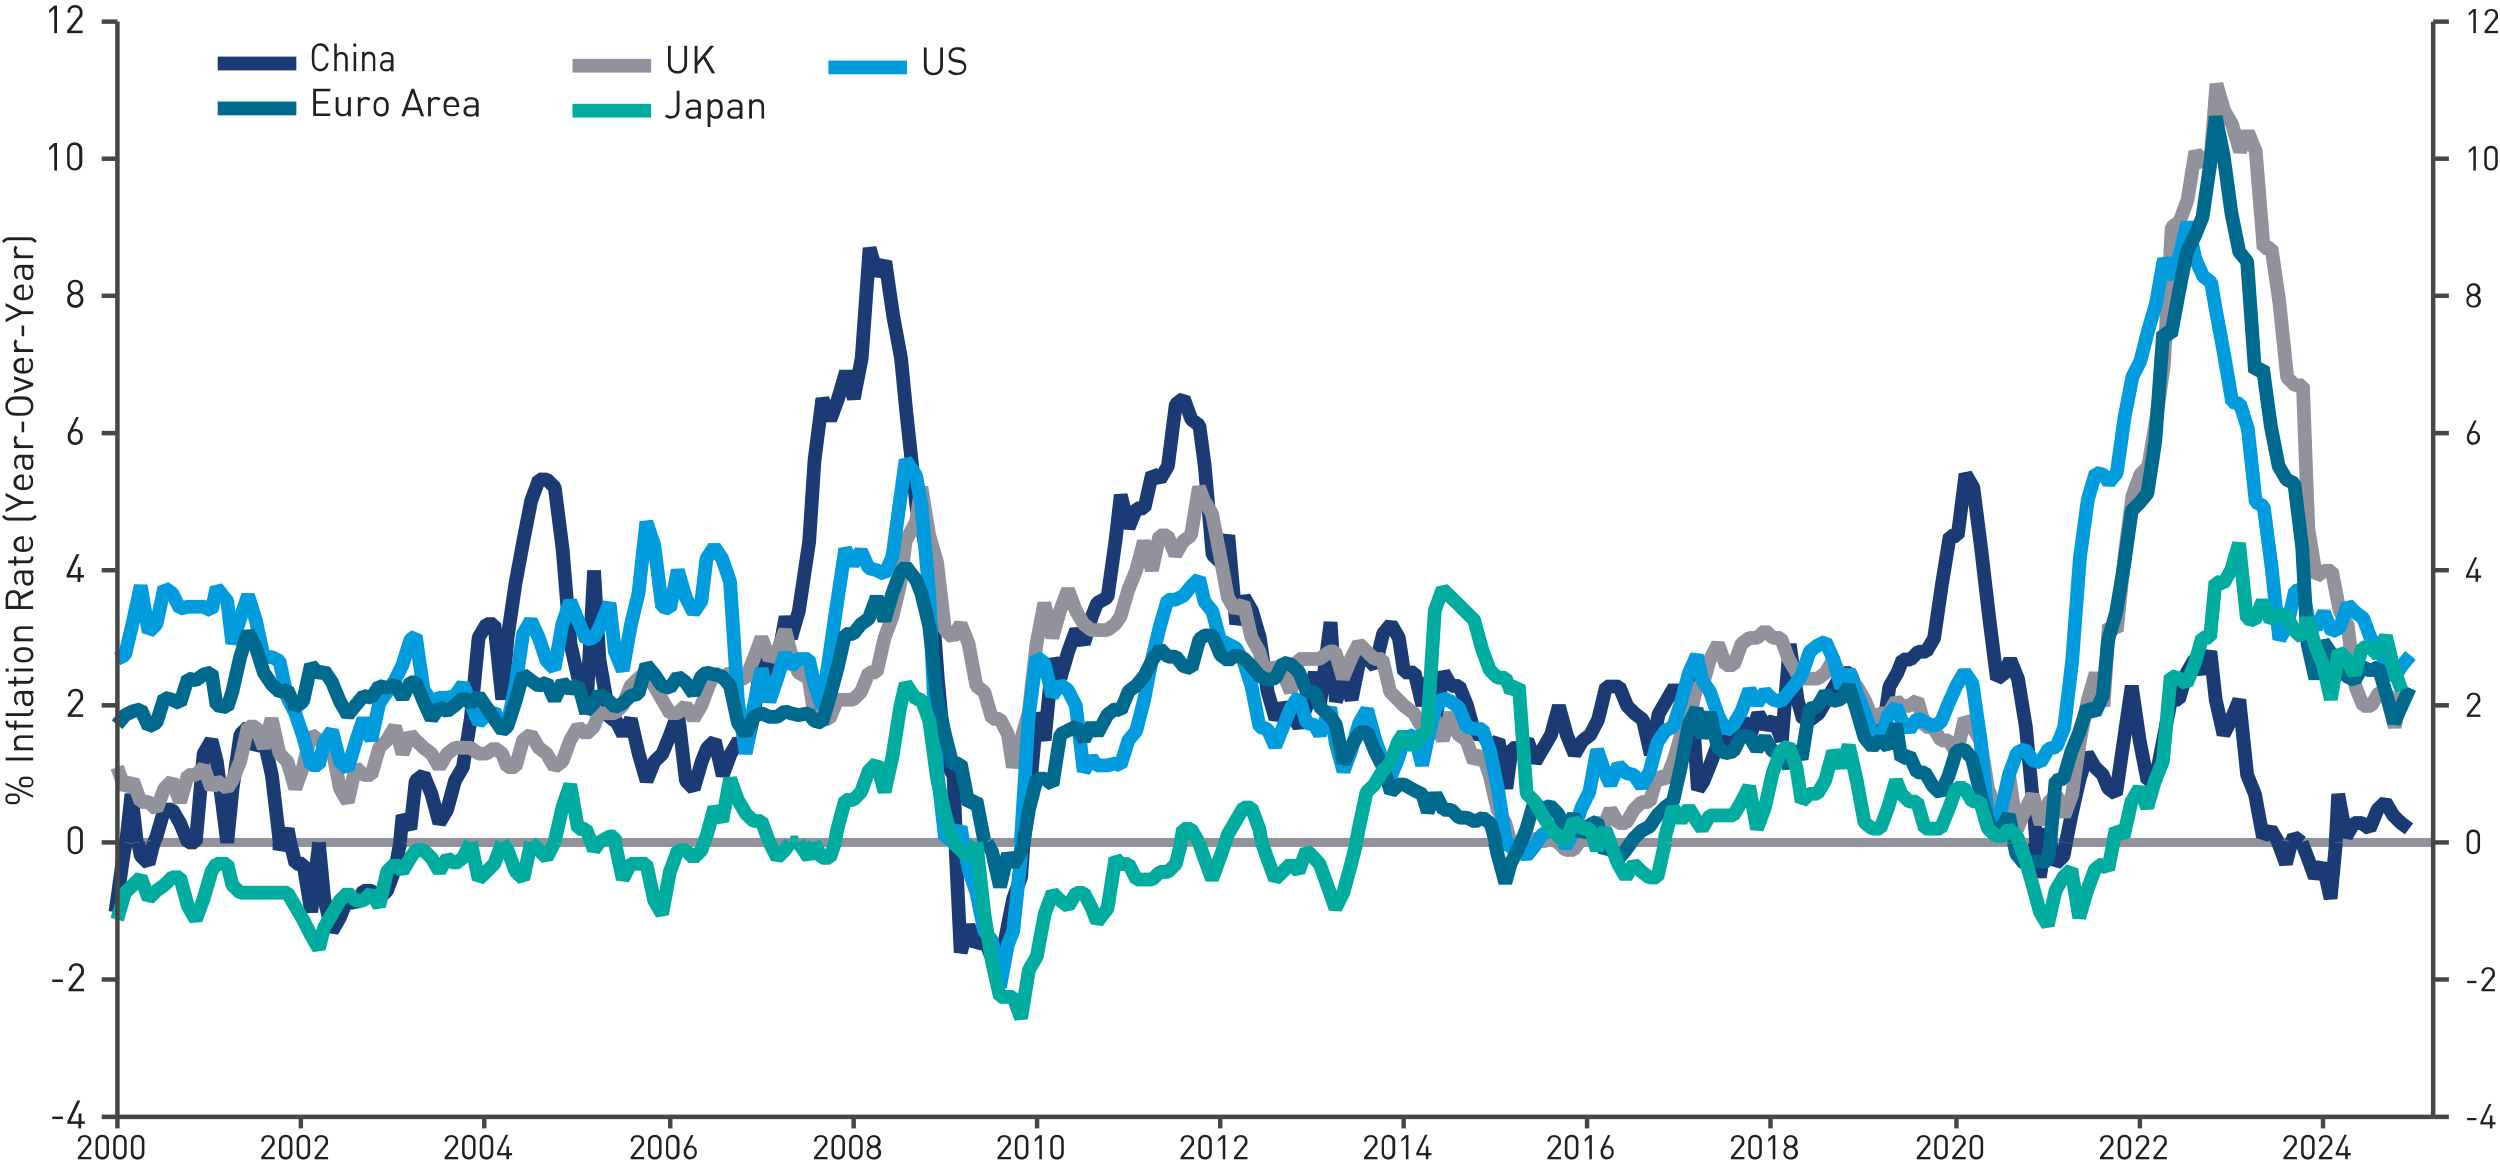 <?xml version="1.0" encoding="UTF-8"?>
<svg id="Layer_1" xmlns="http://www.w3.org/2000/svg" version="1.1" viewBox="0 0 890 415.5">
  <!-- Generator: Adobe Illustrator 29.1.0, SVG Export Plug-In . SVG Version: 2.1.0 Build 142)  -->
  <defs>
    <style>
      .st0 {
        stroke: #006a8e;
      }

      .st0, .st1, .st2, .st3, .st4, .st5, .st6 {
        fill: none;
        stroke-linejoin: bevel;
      }

      .st0, .st1, .st3, .st5, .st6 {
        stroke-width: 4.9px;
      }

      .st1 {
        stroke: #1a3b73;
      }

      .st2 {
        stroke: #464646;
        stroke-width: 1.6px;
      }

      .st3 {
        stroke: #009cde;
      }

      .st4 {
        stroke-width: 3.2px;
      }

      .st4, .st6 {
        stroke: #91929b;
      }

      .st7 {
        fill: #231f20;
      }

      .st5 {
        stroke: #00aca0;
      }
    </style>
  </defs>
  <g>
    <path class="st7" d="M7.1,284.4c0,1.1-.7,1.9-1.9,1.9h-1.4c-1.1,0-1.9-.8-1.9-1.9s.7-1.9,1.9-1.9h1.4c1.1,0,1.9.8,1.9,1.9ZM11.8,283.2v.8l-9.8-4.6v-.8l9.8,4.6ZM3.8,283.3c-.7,0-1.2.3-1.2,1.1s.5,1.1,1.2,1.1h1.4c.7,0,1.2-.3,1.2-1.1s-.4-1.1-1.2-1.1h-1.4ZM11.9,278.4c0,1.1-.7,1.9-1.9,1.9h-1.4c-1.1,0-1.9-.8-1.9-1.9s.7-1.9,1.9-1.9h1.4c1.1,0,1.9.8,1.9,1.9ZM8.7,277.3c-.7,0-1.2.3-1.2,1.1s.5,1.1,1.2,1.1h1.4c.8,0,1.2-.3,1.2-1.1s-.4-1.1-1.2-1.1h-1.4Z"/>
    <path class="st7" d="M11.8,270.7H2v-1h9.8v1Z"/>
    <path class="st7" d="M11.8,262.7h-4.2c-1.2,0-1.8.6-1.8,1.7s.6,1.7,1.8,1.7h4.2v1h-6.8v-1h.7c-.6-.5-.8-1.1-.8-1.9s.2-1.3.6-1.7c.5-.5,1.1-.7,1.9-.7h4.4v1Z"/>
    <path class="st7" d="M5.8,258h6v1h-6v.9h-.8v-.9h-1.2c-1,0-1.8-.6-1.8-1.7v-.7h.9v.5c0,.6.4.9,1,.9h1.2v-1.5h.8v1.5Z"/>
    <path class="st7" d="M11.8,253.2c0,1.2-.8,1.7-1.8,1.7H2v-1h8c.7,0,1-.2,1-.9v-.5h.9v.7Z"/>
    <path class="st7" d="M11.8,247h-.6c.5.5.7,1,.7,2s-.2,1.5-.6,1.9c-.3.3-.8.5-1.4.5-1.2,0-2-.8-2-2.4v-2h-.6c-1,0-1.5.5-1.5,1.7s.2,1.3.8,1.7l-.6.7c-.8-.6-1-1.3-1-2.4,0-1.8.8-2.7,2.3-2.7h4.6v1ZM8.7,247v1.9c0,1,.4,1.5,1.2,1.5s1.2-.5,1.2-1.6,0-1.1-.5-1.5c-.2-.2-.6-.3-1.2-.3h-.7Z"/>
    <path class="st7" d="M11.8,241.7c0,1.2-.8,1.7-1.8,1.7h-4.2v.9h-.8v-.9h-2.1v-1h2.1v-1.5h.8v1.5h4.2c.6,0,1-.3,1-.9v-.5h.9v.7Z"/>
    <path class="st7" d="M3.1,239.1h-1.1v-1.1h1.1v1.1ZM11.8,239h-6.8v-1h6.8v1Z"/>
    <path class="st7" d="M11.1,231.2c.5.5.8,1.1.8,1.9s-.3,1.5-.8,1.9c-.7.7-1.7.8-2.7.8s-2-.1-2.7-.8c-.5-.5-.8-1.1-.8-1.9s.3-1.5.8-1.9c.7-.7,1.7-.8,2.7-.8s2,.1,2.7.8ZM6.3,231.9c-.3.3-.5.8-.5,1.2s.2.9.5,1.2c.5.5,1.3.6,2.1.6s1.6,0,2.1-.6c.3-.3.5-.7.5-1.2s-.2-.9-.5-1.2c-.5-.5-1.3-.5-2.1-.5s-1.6,0-2.1.5Z"/>
    <path class="st7" d="M11.8,223.9h-4.2c-1.2,0-1.8.6-1.8,1.7s.6,1.7,1.8,1.7h4.2v1h-6.8v-1h.7c-.6-.5-.8-1.1-.8-1.9s.2-1.3.6-1.7c.5-.5,1.1-.7,1.9-.7h4.4v1Z"/>
    <path class="st7" d="M11.8,211.2l-4.4,2.2v2.4h4.4v1H2v-3.8c0-1.7,1-2.9,2.7-2.9s2.4.9,2.6,2.1l4.5-2.3v1.2ZM2.9,213.1v2.6h3.6v-2.6c0-1.1-.6-2-1.8-2s-1.8.8-1.8,2Z"/>
    <path class="st7" d="M11.8,204.1h-.6c.5.5.7,1,.7,2s-.2,1.5-.6,1.9c-.3.3-.8.5-1.4.5-1.2,0-2-.8-2-2.4v-2h-.6c-1,0-1.5.5-1.5,1.7s.2,1.3.8,1.7l-.6.7c-.8-.6-1-1.3-1-2.4,0-1.8.8-2.7,2.3-2.7h4.6v1ZM8.7,204.1v1.9c0,1,.4,1.5,1.2,1.5s1.2-.5,1.2-1.6,0-1.1-.5-1.5c-.2-.2-.6-.3-1.2-.3h-.7Z"/>
    <path class="st7" d="M11.8,198.8c0,1.2-.8,1.7-1.8,1.7h-4.2v.9h-.8v-.9h-2.1v-1h2.1v-1.4h.8v1.4h4.2c.6,0,1-.3,1-.9v-.5h.9v.7Z"/>
    <path class="st7" d="M8.7,195.5c1.5,0,2.3-.7,2.3-2s-.2-1.2-.8-1.8l.6-.7c.7.7,1,1.3,1,2.5,0,1.8-1.1,3-3.5,3s-3.5-1.1-3.5-2.8,1.3-2.8,3.3-2.8h.4v4.6ZM6.8,192.1c-.6.3-1,.9-1,1.6s.4,1.3,1,1.6c.4.2.6.2,1.1.2v-3.6c-.6,0-.8,0-1.1.2Z"/>
    <path class="st7" d="M13.1,184c-.5.5-.8.8-1.2,1-.5.2-.9.3-1.4.3H3.3c-.5,0-1,0-1.4-.3-.4-.2-.7-.5-1.2-1l.7-.7c.3.4.6.6.9.8.3.2.6.2,1.1.2h7c.5,0,.8,0,1.1-.2s.6-.4.9-.8l.7.7Z"/>
    <path class="st7" d="M7.8,178.4h4.1v1h-4.1l-5.8,2.9v-1.1l4.7-2.3-4.7-2.3v-1.1l5.8,2.9Z"/>
    <path class="st7" d="M8.7,173.5c1.5,0,2.3-.7,2.3-2s-.2-1.2-.8-1.8l.6-.7c.7.7,1,1.3,1,2.5,0,1.8-1.1,3-3.5,3s-3.5-1.1-3.5-2.8,1.3-2.8,3.3-2.8h.4v4.6ZM6.8,170.1c-.6.3-1,.9-1,1.6s.4,1.3,1,1.6c.4.2.6.2,1.1.2v-3.6c-.6,0-.8,0-1.1.2Z"/>
    <path class="st7" d="M11.8,162.9h-.6c.5.5.7,1,.7,2s-.2,1.5-.6,1.9c-.3.3-.8.5-1.4.5-1.2,0-2-.8-2-2.4v-2h-.6c-1,0-1.5.5-1.5,1.7s.2,1.3.8,1.7l-.6.7c-.8-.6-1-1.3-1-2.4,0-1.8.8-2.7,2.3-2.7h4.6v1ZM8.7,162.9v1.9c0,1,.4,1.5,1.2,1.5s1.2-.5,1.2-1.6,0-1.1-.5-1.5c-.2-.2-.6-.3-1.2-.3h-.7Z"/>
    <path class="st7" d="M6.3,155.7c-.4.4-.5.6-.5,1.2,0,1,.8,1.6,1.8,1.6h4.2v1h-6.8v-1h.8c-.6-.4-.9-1.1-.9-1.9s.2-1.1.6-1.6l.7.7Z"/>
    <path class="st7" d="M8.6,153.9h-.9v-3.8h.9v3.8Z"/>
    <path class="st7" d="M10.9,142.1c.6.6,1,1.4,1,2.4s-.4,1.9-1,2.5c-.9.9-1.8,1-4,1s-3.1,0-4-1-1-1.4-1-2.5.4-1.8,1-2.4c.9-.9,1.8-1,4-1s3.1,0,4,1ZM3.5,142.9c-.5.5-.7,1-.7,1.7s.2,1.2.7,1.7c.6.6,1.4.7,3.4.7s2.7,0,3.4-.7c.5-.5.7-1,.7-1.7s-.2-1.2-.7-1.7c-.6-.6-1.4-.7-3.4-.7s-2.7,0-3.4.7Z"/>
    <path class="st7" d="M11.8,136.5v.9l-6.8,2.5v-1.1l5.5-1.9-5.5-1.9v-1.1l6.8,2.5Z"/>
    <path class="st7" d="M8.7,132c1.5,0,2.3-.7,2.3-2s-.2-1.2-.8-1.8l.6-.7c.7.7,1,1.3,1,2.5,0,1.8-1.1,3-3.5,3s-3.5-1.1-3.5-2.8,1.3-2.8,3.3-2.8h.4v4.6ZM6.8,128.6c-.6.3-1,.9-1,1.6s.4,1.3,1,1.6c.4.2.6.2,1.1.2v-3.6c-.6,0-.8,0-1.1.2Z"/>
    <path class="st7" d="M6.3,121.5c-.4.4-.5.6-.5,1.2,0,1,.8,1.6,1.8,1.6h4.2v1h-6.8v-1h.8c-.6-.4-.9-1.1-.9-1.9s.2-1.1.6-1.6l.7.7Z"/>
    <path class="st7" d="M8.6,119.7h-.9v-3.8h.9v3.8Z"/>
    <path class="st7" d="M7.8,110.8h4.1v1h-4.1l-5.8,2.9v-1.1l4.7-2.3-4.7-2.3v-1.1l5.8,2.9Z"/>
    <path class="st7" d="M8.7,105.9c1.5,0,2.3-.7,2.3-2s-.2-1.2-.8-1.8l.6-.7c.7.7,1,1.3,1,2.5,0,1.8-1.1,3-3.5,3s-3.5-1.1-3.5-2.8,1.3-2.8,3.3-2.8h.4v4.6ZM6.8,102.5c-.6.3-1,.9-1,1.6s.4,1.3,1,1.6c.4.2.6.2,1.1.2v-3.6c-.6,0-.8,0-1.1.2Z"/>
    <path class="st7" d="M11.8,95.3h-.6c.5.5.7,1,.7,2s-.2,1.5-.6,1.9c-.3.3-.8.5-1.4.5-1.2,0-2-.8-2-2.4v-2h-.6c-1,0-1.5.5-1.5,1.7s.2,1.3.8,1.7l-.6.7c-.8-.6-1-1.3-1-2.4,0-1.8.8-2.7,2.3-2.7h4.6v1ZM8.7,95.3v1.9c0,1,.4,1.5,1.2,1.5s1.2-.5,1.2-1.6,0-1.1-.5-1.5c-.2-.2-.6-.3-1.2-.3h-.7Z"/>
    <path class="st7" d="M6.3,88.1c-.4.4-.5.6-.5,1.2,0,1,.8,1.6,1.8,1.6h4.2v1h-6.8v-1h.8c-.6-.4-.9-1.1-.9-1.9s.2-1.1.6-1.6l.7.7Z"/>
    <path class="st7" d="M12.4,86.5c-.3-.4-.6-.6-.9-.8-.3-.2-.6-.2-1.1-.2H3.4c-.5,0-.8,0-1.1.2-.3.2-.6.4-.9.8l-.7-.7c.5-.5.8-.8,1.2-1,.5-.2.9-.3,1.4-.3h7.2c.5,0,.9,0,1.4.3.4.2.7.5,1.2,1l-.7.7Z"/>
  </g>
  <line class="st4" x1="41.8" y1="299.9" x2="866.2" y2="299.9"/>
  <path class="st1" d="M41.1,324.7l2.8-19.9.9-4.8M44.9,299.9l1.9-17.2,1.9,17.2"/>
  <path class="st1" d="M49.2,299.9l.9,4.8,2.8,2.7,1.9-7.6M54.8,299.9l.9-2.1,2.8-9.6h2.8l2.8,4.8,2.8,6.9h2.8l2.8-31.6,2.8-4.8,1.9,7.6,3.7,28.9,1.9-19.3,2.8-19.3,2.8-2.7,2.8,7.6,2.8-2.7,2.8,12.4,2.8,24.1M99.5,299.9v2.7l.9-2.7M100.5,299.9l1.9-4.8.9,4.8M103.3,299.9l1.9,7.6h2.8l2.8,17.2,2.8-24.8M113.5,299.9l1.9,19.9,2.8,11.7,2.8-4.8,2.8-6.9,2.8,2.1,2.8-4.8h2.8l2.8,2.8,2.8-2.8,2.8-7.6,1.9-9.6M142.4,299.9l.9-9.6,2.8,4.8,1.9-17.2,2.8-2.1,2.8,6.9,2.8,10.3,2.8-4.8,2.8-10.3,2.8-4.8,2.8-17.2,2.8-28.9,2.8-4.8h2.8l2.8,26.8,1.9-22,2.8-19.2,2.8-15.1,2.8-14.4,2.8-7.6h2.8l2.8,2.8,2.8,22,2.8,33.7,2.8,12.4,2.8,12.4,2.8-50.9,1.9,31.6,3.7,21.3h1.9l2.8,5.5,2.8-5.5,2.8,12.4,2.8,9.6,2.8-6.9,2.8-2.7,2.8-6.9,2.8-7.6,2.8,24.1,2.8,2.8,2.8-9.6,1.9-4.8,2.8-2.7,2.8,12.4,2.8-7.6,2.8-4.8,2.8,2.7,2.8-12.4,2.8-22,2.8,14.4,2.8-11.7,2.8-15.1,1.9,7.6,2.8-9.6,3.7-24.8,1.9-28.9,2.8-22,2.8,7.6,2.8-7.6,2.8-9.6,2.8,9.6,2.8-14.4,2.8-39.2,2.8,9.6,2.8-4.8,2.8,19.3,2.8,15.1,1.9,19.3,3.7,34.4,1.9,6.9,2.8,15.1,2.8,38.5,2.8,29.6,2.8,4.8.9,24.1M340.1,299.9l1.9,39.2,2.8-9.6,2.8,6.9,2.8-2.1,2.8,6.9,2.8,2.7,2.8-14.4,1.9-9.6,2.8-7.6.9-12.4M364.4,299.9l1.9-14.4,2.8-31.6,2.8,9.6,2.8-28.9,2.8,6.9,2.8-9.6,2.8-7.6,2.8,4.8,2.8-9.6,1.9-4.8,3.7-2.1,2.8-19.9,1.9-16.5,2.8,11.7,2.8-6.9h2.8l2.8-12.4,2.8,2.1,2.8-4.8,2.8-22,2.8-2.1,2.8,7.6,2.8,2.1,1.9,14.4,2.8,31.6,2.8,2.7,2.8-9.6,2.8,31.6,2.8-9.6,2.8,4.8,2.8,9.6,2.8,19.3,2.8,9.6,2.8-4.8,2.8,2.8,2.8,4.8,2.8-7.6,2.8-11.7,1.9,11,3.7-28.9,1.9,28.2,2.8-7.6,2.8,6.9,2.8-13.8,2.8-.7,2.8,2.8,2.8-11.7,2.8-3.4,2.8,4.8,1.9,12.4h3.7l2.8,11.7,1.9-9.6,2.8,14.4,2.8-16.5,2.8,4.8h2.8l2.8,6.9,2.8,10.3h2.8l2.8,4.8,2.8-2.7,2.8,17.2,1.9-14.4h2.8l2.8-2.7,2.8,7.6,2.8-4.8,2.8-4.8,2.8-10.3,2.8,10.3,2.8,6.9,2.8-4.8,2.8-2.1,2.8-5.5,2.8-11.7h4.7l2.8,6.9,2.8,2.8,2.8,2.1,2.8,12.4,2.8-14.4,2.8-4.8,2.8-4.8,2.8,4.8,2.8-9.6,2.8,41.3,1.9-2.8,2.8-6.9,2.8-7.6h2.8l2.8,2.7,2.8-10.3,2.8,5.5,2.8-7.6,2.8,4.8,2.8-2.8,2.8,7.6,2.8-34.4,2.8,19.9,1.9,6.9h2.8l2.8-2.1,2.8-4.8,2.8-4.8,2.8-4.8h2.8l2.8,6.9,2.8,7.6,2.8,4.8,2.8,4.8,2.8-19.3,2.8-4.8,1.9-4.8h2.8l2.8-2.8h2.8l2.8-4.8,2.8-19.2,2.8-17.2h2.8l2.8-22,2.8,4.8,2.8,22,2.8,24.1,2.8,22,2.8-2.1,1.9-4.8,2.8,6.9,2.8,17.2,2.8,29.6.9,11.7M724.3,299.9l1.9,12.4,1.9-12.4M728,299.9l.9-4.8.9,4.8M729.9,299.9l1.9,7.6,2.8-2.7.9-4.8M735.5,299.9l1.9-9.6,2.8-12.4,2.8-9.6,2.8,4.8,2.8,2.7,1.9,4.8,2.8,2.1,2.8-19.2,2.8-19.3,2.8,19.3,2.8,14.4h2.8l2.8-14.4,2.8-14.4h2.8l2.8-9.6,2.8-4.8,2.8,4.8,2.8-7.6,1.9,17.2,2.8,12.4,2.8-5.5,2.8-6.9,2.8,26.8,2.8,6.9,2.8,15.1,2.8-2.7,2.8,4.8M811,299.9l2.8,7.6,1.9-7.6M815.7,299.9l.9-2.1,2.8,2.1M819.4,299.9l1.9,4.8,2.8,7.6,2.8-4.8,2.8,12.4,1.9-19.9M831.5,299.9l.9-17.2,2.8,15.1,2.8-4.8h2.8l2.8,2.1,2.8-6.9,2.8-2.7,2.8,4.8,2.8,2.7,2.8,2.1"/>
  <polyline class="st6" points="41.7 273.1 44.5 280.7 47.3 277.9 50.1 285.5 52.9 285.5 55.7 288.2 58.5 280.7 61.3 277.9 64.1 285.5 66.9 275.9 69.7 275.9 72.5 273.1 75.3 280.7 77.1 277.9 80.9 280.7 82.7 277.9 85.5 271.1 88.3 258.7 91.1 258.7 93.9 266.2 96.7 255.9 99.5 268.3 102.3 271.1 105.1 280.7 107.9 273.1 110.7 261.4 113.5 263.5 115.4 263.5 118.2 266.2 121 280.7 123.8 285.5 126.6 273.1 129.4 275.9 132.2 275.9 135 266.2 137.8 263.5 140.6 258.7 143.3 268.3 146.1 261.4 148 263.5 150.8 266.2 153.6 268.3 156.4 273.1 159.2 268.3 162 266.2 164.8 266.2 167.6 266.2 170.4 268.3 173.2 268.3 176 266.2 178.8 268.3 180.6 273.1 183.5 273.1 186.2 263.5 189 261.4 191.8 266.2 194.6 268.3 197.4 273.1 200.2 271.1 203 263.5 205.8 258.7 208.6 261.4 211.4 258.7 213.3 253.9 217 253.9 218.9 253.9 221.7 251.1 224.5 244.2 227.3 241.5 230.1 239.4 232.9 244.2 235.7 249.1 238.5 253.9 241.3 253.9 244.1 251.1 246.9 255.9 249.7 251.1 251.5 246.3 254.3 239.4 257.1 241.5 259.9 239.4 262.7 241.5 265.5 241.5 268.3 234.6 271.1 227 273.9 234.6 276.7 231.9 279.5 224.3 281.4 231.9 284.2 239.4 287.9 241.5 289.8 253.9 292.6 255.9 295.3 255.9 298.1 249.1 300.9 249.1 303.7 249.1 306.5 246.3 309.3 239.4 312.1 239.4 314.9 227 317.7 219.5 320.5 207.8 322.4 192.7 326.1 185.8 328 173.4 330.8 190.6 333.6 200.2 336.4 224.3 339.2 227 342 222.2 344.8 229.1 347.6 244.2 350.4 246.3 353.2 255.9 356 255.9 358.8 261.4 360.6 273.1 363.4 263.5 366.2 253.9 369 229.1 371.8 214.7 374.6 227 377.4 217.4 380.2 209.9 383 217.4 385.8 222.2 388.6 224.3 390.5 224.3 394.2 224.3 397 222.2 398.9 219.5 401.7 209.9 404.5 203 407.2 192.7 410.1 203 412.8 190.6 415.6 190.6 418.4 197.5 421.2 192.7 424 190.6 426.8 173.4 428.7 178.2 431.5 183 434.3 197.5 437.1 212.6 439.9 217.4 442.7 214.7 445.5 227 448.3 231.9 451.1 241.5 453.9 236.7 456.7 239.4 459.5 246.3 462.3 234.6 465.1 234.6 467.9 234.6 469.7 234.6 473.5 231.9 475.3 231.9 478.1 241.5 480.9 234.6 483.7 229.1 486.5 231.9 489.3 234.6 492.1 234.6 494.9 246.3 497.7 249.1 499.6 251.1 503.3 253.9 506.1 258.7 508 261.4 510.8 255.9 513.6 263.5 516.4 253.9 519.1 261.4 522 263.5 524.7 271.1 527.6 268.3 530.3 275.9 533.1 288.2 535.9 293 537.8 299.9 540.6 299.9"/>
  <path class="st6" d="M540.6,299.9l2.8,2.7,1.9-2.7M545.3,299.9l.9-2.1,2.8,2.1,2.8-2.1,2.8,2.1M554.6,299.9l2.8,2.7h2.8l1.9-2.7M562.1,299.9l.9-2.1,2.8-2.7,2.8-2.1h2.8l1.9-4.8,2.8,4.8h2.8l2.8-4.8,2.8-2.7h2.8l2.8-9.6,2.8,2.1,2.8-6.9,2.8-9.6,2.8-5.5,2.8-11.7h1.9l2.8-9.6,2.8-5.5,2.8,7.6h2.8l2.8-7.6,2.8-2.1h2.8l2.8-2.7,2.8,2.7h2.8l2.8,7.6,2.8,4.8,1.9,2.1h5.6l2.8-2.1,2.8-4.8,2.8,6.9h2.8l2.8,2.8,2.8,4.8,2.8,6.9,2.8-2.1h2.8l2.8-4.8,1.9,2.1h2.8l2.8-2.1,2.8,9.6h2.8l2.8,4.8h2.8l2.8,4.8,2.8-12.4,2.8,2.8,2.8,4.8,2.8,17.2,2.8,7.6,2.8-2.7,1.9-9.6,2.8,19.3,2.8-6.9,2.8-5.5,2.8,10.3,2.8-7.6,2.8-2.8,2.8,7.6,2.8-7.6,2.8-19.2,2.8-14.4,2.8-9.6,2.8,11.7,1.9-28.9,2.8,2.1,2.8-26.8,2.8-21.3,2.8-7.6,2.8-2.8,2.8-16.5,2.8-19.9,2.8-48.8,2.8-2.1,2.8-7.6,2.8-17.2,2.8,4.8,2.8-4.8,1.9-24.1,2.8,9.6,2.8,4.8,2.8,9.6,2.8-6.9,2.8,6.9,2.8,34.4h2.8l2.8,19.3,2.8,26.8,2.8,2.8h2.8l1.9,50.9,2.8,17.2,2.8-2.1h2.8l2.8,14.4,2.8,4.8,2.8,22,2.8,6.9h2.8l2.8-4.8h2.8l2.8,12.4,2.8-14.4"/>
  <polyline class="st3" points="41.7 234.6 44.5 233.2 47.3 221.5 50.1 208.5 52.9 225 55.7 222.2 58.5 209.2 61.3 211.2 64.1 216.7 66.9 216 69.7 216 72.5 216 75.3 217.4 77.1 209.2 80.9 214 82.7 229.1 85.5 220.2 88.3 211.9 91.1 220.9 93.9 233.9 96.7 233.9 99.5 235.3 102.3 248.4 105.1 253.9 107.9 262.1 110.7 272.4 113.5 272.4 115.4 264.2 118.2 260.1 121 271.1 123.8 273.8 126.6 264.2 129.4 255.9 132.2 263.5 135 250.4 137.8 246.3 140.6 242.2 143.3 236.7 146.1 227.7 148 226.4 150.8 245.6 153.6 249.7 156.4 248.4 159.2 248.4 162 247.7 164.8 243.6 167.6 250.4 170.4 257.3 173.2 254.6 176 253.2 178.8 258.7 180.6 258 183.5 244.2 186.2 225.7 189 220.9 191.8 227 194.6 235.3 197.4 238.1 200.2 222.2 203 214 205.8 220.9 208.6 227.7 211.4 227 213.3 223.6 217 214.7 218.9 231.9 221.7 238.7 224.5 222.9 227.3 211.2 230.1 185.8 232.9 194 235.7 216 238.5 216.7 241.3 203 244.1 212.6 246.9 218.1 249.7 214 251.5 198.9 254.3 194.7 257.1 198.9 259.9 207.1 262.7 249.7 265.5 268.3 268.3 251.8 271.1 238.1 273.9 249.7 276.7 241.5 279.5 232.6 281.4 237.4 284.2 234.6 287.9 234.6 289.8 242.9 292.6 251.8 295.3 233.2 298.1 214 300.9 195.4 303.7 200.9 306.5 196.1 309.3 202.3 312.1 203 314.9 204.4 317.7 198.2 320.5 177.5 322.4 163.8 326.1 169.3 328 179.6 330.8 211.2 333.6 273.8 336.4 297.9 339.2 299.3 342 294.4 342.9 299.9"/>
  <path class="st3" d="M342.9,299.9l1.9,9.6,2.8,8.2,2.8,13.8,2.8,3.4,2.8,16.5,2.8-15.1,1.9-4.8,2.8-26.8v-4.8M363.4,299.9l2.8-44.7,2.8-21.3,2.8,2.1,2.8,11.7,2.8-4.1,2.8,2.1,2.8,5.5,2.8,23.4,2.8-4.8,1.9,2.7h3.7l2.8-.7,1.9.7,2.8-8.9,2.8-3.4,2.8-11,2.8-14.4,2.8-11.7,2.8-9.6h2.8l2.8-1.4,2.8-3.4,2.8-2.8,1.9,8.3,2.8,3.4,2.8,10.3,2.8,1.4,2.8,1.4,2.8,4.8,2.8,8.9,2.8,14.4,2.8.7,2.8,6.2,2.8-6.9,2.8-6.9,2.8-4.1,2.8,9.6,2.8.7,1.9,3.4,3.7-9.6,1.9,12.4,2.8,10.3,2.8-7.6,2.8-9.6,2.8-4.8,2.8,10.3,2.8,8.2,2.8,5.5,2.8-6.9,1.9-6.2,3.7-2.1,2.8,11,1.9-8.9,2.8-11,2.8-4.1,2.8,1.4,2.8,2.1,2.8,6.9,2.8.7h2.8l2.8,8.2,2.8,13.8,2.8,18.6M535.9,299.9v2.1l1.9-1.4,2.8,1.4,2.8,2.8,2.8-3.4.9-1.4M547.1,299.9l1.9-2.8,2.8-1.4,2.8-.7,1.9,4.8M556.5,299.9l.9,1.4.9-1.4M558.3,299.9l1.9-4.1,2.8-8.3,2.8-5.5,2.8-15.1,2.8,8.3,1.9,4.1,2.8-6.9,2.8,2.8,2.8.7,2.8,4.1,2.8-5.5,2.8-10.3,2.8-4.1,2.8-1.4,2.8-8.9,2.8-10.3,2.8-6.2,1.9,8.9,2.8,4.1,2.8,8.3,2.8,5.5,2.8-2.1,2.8-4.8,2.8-7.6,2.8,4.8,2.8-4.1,2.8,2.8,2.8.7,2.8-3.4,2.8-3.4,1.9-2.8,2.8-8.3,2.8-2.1,2.8-1.4,2.8,6.2,2.8,10.3,2.8-6.2,2.8,8.2,2.8,6.9,2.8,8.2,2.8.7,2.8-8.3,2.8-2.8,1.9,4.8,2.8,3.4,2.8-4.1,2.8,1.4,2.8,1.4,2.8-1.4,2.8-6.9,2.8-6.2,2.8-4.8,2.8,4.1,2.8,19.3,2.8,29.6,2.8,4.8,2.8-13.1,1.9-8.3,2.8-7.6,2.8-1.4,2.8,4.1,2.8.7,2.8-4.8,2.8-.7,2.8-6.9,2.8-23.4,2.8-37.1,2.8-20.6,2.8-9.6,2.8.7,1.9,2.8,2.8-3.4,2.8-19.9,2.8-14.4,2.8-5.5,2.8-11,2.8-9.6,2.8-15.8,2.8,6.9,2.8-8.3,2.8-11.7,2.8,13.1,2.8,6.2,2.8,2.1,1.9,11,2.8,15.1,2.8,16.5,2.8.7,2.8,8.9,2.8,26.1,2.8,1.4,2.8,21.3,2.8,26.1,2.8-4.8,2.8-12.4,2.8-.7,1.9,11,2.8,2.8,2.8-5.5,2.8,6.9,2.8-1.4,2.8-8.3,2.8,2.8,2.8,2.1,2.8,7.6,2.8,2.1,2.8,8.9,2.8,2.1,2.8-4.1,2.8-3.4"/>
  <polyline class="st0" points="41.7 258 44.5 254.6 47.3 253.2 50.1 252.5 52.9 258.7 55.7 257.3 58.5 248.4 61.3 249.1 64.1 250.4 66.9 241.5 69.7 242.2 72.5 240.1 75.3 239.4 77.1 251.1 80.9 251.8 82.7 246.3 85.5 233.9 88.3 225 91.1 230.5 93.9 239.4 96.7 243.6 99.5 246.3 102.3 245.6 105.1 251.8 107.9 249.7 110.7 236.7 113.5 240.1 115.4 238.7 118.2 242.9 121 249.7 123.8 254.6 126.6 251.1 129.4 247.7 132.2 248.4 135 244.2 137.8 244.9 140.6 243.6 143.3 248.4 146.1 242.9 148 242.9 150.8 249.7 153.6 255.9 156.4 251.8 159.2 253.2 162 251.1 164.8 248.4 167.6 250.4 170.4 247.7 173.2 251.8 176 255.9 178.8 260.1 180.6 258.7 183.5 249.7 186.2 240.1 189 242.2 191.8 244.2 194.6 242.9 197.4 249.1 200.2 242.9 203 245.6 205.8 243.6 208.6 253.2 211.4 250.4 213.3 247 217 249.7 218.9 251.8 221.7 250.4 224.5 247.7 227.3 247 230.1 236.7 232.9 240.1 235.7 244.2 238.5 244.9 241.3 240.8 244.1 242.9 246.9 247 249.7 240.8 251.5 239.4 254.3 240.1 257.1 240.8 259.9 244.2 262.7 257.3 265.5 261.4 268.3 255.2 271.1 253.9 273.9 255.2 276.7 255.2 279.5 253.2 281.4 253.9 284.2 254.6 287.9 253.9 289.8 256.6 292.6 257.3 295.3 248.4 298.1 238.1 300.9 225.7 303.7 225.7 306.5 222.2 309.3 220.2 312.1 212.6 314.9 220.9 317.7 211.2 320.5 203.7 322.4 201.6 326.1 206.4 328 211.2 330.8 222.9 333.6 248.4 336.4 261.4 339.2 272.4 342 271.7 344.8 286.2 347.6 284.8 350.4 299.3 351.3 299.9"/>
  <path class="st0" d="M351.3,299.9l1.9,3.4,2.8,12.4,2.8-11.7,1.9,4.1,2.8-4.8.9-3.4M364.4,299.9l1.9-11.7,2.8-11h2.8l2.8,2.1,2.8-17.9,2.8-1.4,2.8-1.4,2.8,4.8,2.8-5.5,1.9,3.4,3.7-6.9,2.8-2.1,1.9.7,2.8-6.9,2.8-2.1,2.8-3.4,2.8-5.5,2.8-4.1,2.8,2.8h2.8l2.8,3.4,2.8.7,2.8-10.3,1.9-1.4h2.8l2.8,6.9,2.8,2.1,2.8-2.1,2.8,1.4,2.8,2.8,2.8,3.4,2.8,1.4,2.8-.7,2.8-5.5,2.8.7,2.8,2.8,2.8,6.9h2.8l1.9,5.5,3.7,3.4,1.9,2.8,2.8,13.7,2.8-6.2,2.8-4.8h2.8l2.8,6.9,2.8,5.5,2.8,8.9,2.8-2.7h1.9l3.7,2.1,2.8,1.4,1.9,6.2,2.8-6.2,2.8,5.5h2.8l2.8,2.8h2.8l2.8,1.4,2.8-1.4,2.8,2.1,1.9,6.9M532.2,299.9l.9,4.1,2.8,10.3,1.9-6.9,2.8-5.5.9-2.1M541.5,299.9l1.9-4.8,2.8-9.6,2.8,2.7,2.8-1.4,2.8,2.8,2.8,5.5,2.8-4.8,2.8,6.9,2.8-3.4,2.8-1.4,1.9,7.6M570.4,299.9l.9,3.4,1.9-2.1,2.8,4.8,2.8-3.4,1.9-2.7M580.7,299.9l.9-1.4,2.8-2.8,2.8-1.4,2.8-4.1,2.8-2.8,2.8-2.1,2.8-12.4,2.8-15.1,2.8-5.5,1.9,10.3,2.8-8.9,2.8,12.4,2.8,2.1,2.8-.7,2.8-5.5h2.8l2.8,4.8,2.8-4.1,2.8,4.8,2.8.7,2.8,4.8,2.8-6.9,1.9,4.1,2.8-17.9,2.8-.7,2.8-4.8,2.8,2.8,2.8-.7,2.8-4.8,2.8,8.9,2.8,9.6,2.8,3.4,2.8-2.7,2.8,2.7,2.8-8.2,1.9,12.4,2.8-1.4,2.8,6.2h2.8l2.8,4.8,2.8,2.7,2.8-6.2,2.8-8.9,2.8-.7,2.8,3.4,2.8,11.7,2.8,10.3,2.8,5.5,2.8-4.1,1.9-3.4,1.9,9.6M716.9,299.9l.9,4.1,2.8,3.4,2.8-.7h5.6l.9-6.9M729.9,299.9l1.9-22,2.8-.7,2.8-9.6,2.8-6.9,2.8-8.9,2.8,2.1,2.8-6.2,1.9-19.9,2.8-9.6,2.8-16.5,2.8-19.9,2.8-2.8,2.8-3.4,2.8-18.6,2.8-38.5,2.8.7,2.8-15.1,2.8-14.4,2.8-5.5,2.8-6.9,2.8-19.3,1.9-16.5,2.8,13.8,2.8,20.6,2.8,13.8,2.8,3.4,2.8,39.2,2.8-1.4,2.8,20.6,2.8,14.4,2.8,4.8,2.8,1.4,2.8,22.7,1.9,34.4,2.8,12.4,2.8-13.1,2.8,4.1,2.8,4.8,2.8,3.4,2.8,1.4,2.8-4.8,2.8,1.4,2.8-1.4,2.8,9.6,2.8,10.3,2.8-6.2,2.8-6.2"/>
  <polyline class="st5" points="41.7 327.4 44.5 317.8 47.3 315.1 50.1 312.3 52.9 319.9 55.7 317.1 58.5 315.1 61.3 312.3 64.1 312.3 66.9 322.6 69.7 327.4 72.5 319.9 75.3 310.2 77.1 307.5 80.9 307.5 82.7 315.1 85.5 317.8 88.3 317.8 91.1 317.8 93.9 317.8 96.7 317.8 99.5 317.8 102.3 317.8 105.1 322.6 107.9 327.4 110.7 332.9 113.5 337.7 115.4 330.2 118.2 325.4 121 320.6 123.8 317.8 126.6 320.6 129.4 320.6 132.2 317.8 135 322.6 137.8 310.2 140.6 307.5 143.3 310.2 146.1 305.4 148 302.7 150.8 302.7 153.6 305.4 156.4 310.2 159.2 305.4 162 307.5 164.8 305.4 167.6 299.9"/>
  <path class="st5" d="M167.6,299.9l2.8,13.1,2.8-2.7,2.8-2.8,2.8-7.6M178.8,299.9l1.9,2.7,2.8,7.6,2.8,2.7,2.8-13.1M189,299.9l2.8,2.7,2.8,2.8,2.8-5.5M197.4,299.9l2.8-12.4,2.8-8.2,2.8,15.8h2.8l1.9,4.8M210.5,299.9l.9,2.7,1.9-2.7M213.3,299.9l3.7-2.1h1.9v2.1M218.9,299.9l2.8,13.1,2.8-5.5h5.6l2.8,13.1,2.8,4.8,2.8-15.1,2.8-7.6h2.8l2.8,2.8,2.8-2.8.9-2.7M250.6,299.9l.9-2.1,2.8-10.3,2.8,4.8,2.8-15.1,2.8,7.6,2.8,4.8,2.8,2.7h2.8l2.8,7.6M273.9,299.9l2.8,5.5,2.8-2.8,1.9-2.7M281.4,299.9h2.8M284.2,299.9l3.7,5.5,1.9-5.5M289.8,299.9l2.8,5.5h2.8l1.9-5.5M297.2,299.9l.9-4.8,2.8-10.3h2.8l2.8-2.8,2.8-7.6,2.8-2.8,2.8,10.3,2.8-12.4,2.8-17.9,1.9-8.2,3.7,5.5h1.9l2.8,7.6,2.8,20.6,2.8,12.4,2.8,10.3M339.2,299.9l2.8,2.7,2.8,2.8,2.8-5.5M347.6,299.9l2.8,25.4,2.8,17.2,2.8,12.4h4.7l2.8,7.6,2.8-17.2,2.8-4.8,2.8-15.1,2.8-7.6,2.8,2.8,2.8,2.1,2.8-4.8h2.8l2.8,5.5,1.9,4.8,3.7-4.8,2.8-17.9,1.9,2.1h2.8l2.8,5.5h5.6l2.8-2.7h2.8l2.8-2.8,1.9-7.6M420.3,299.9l.9-4.8h2.8l2.8,4.8M426.8,299.9l1.9,5.5,2.8,7.6,2.8-7.6,1.9-5.5M436.2,299.9l.9-2.8,2.8-4.8,2.8-4.8h2.8l2.8,7.6.9,4.8M449.2,299.9l1.9,5.5,2.8,7.6,2.8-2.7,2.8-2.8,2.8,2.8,2.8-7.6,2.8,2.8,1.9,2.1,3.7,10.3,1.9,5.5,2.8-5.5,2.8-10.3,1.9-7.6M482.8,299.9l.9-4.8,2.8-13.1,2.8-2.7,2.8-4.8,2.8-2.8,2.8-7.6,1.9-2.8,3.7,4.8,2.8-4.8h1.9l2.8-44,2.8-7.6,2.8,2.8,2.8,2.7,2.8,2.8,2.8,2.7,2.8,10.3,2.8,7.6,2.8,2.7h2.8l1.9,4.8,2.8-2.1,2.8,38.5,2.8,2.8,2.8,4.8,2.8,4.8,2.8,2.7,2.8,2.1,2.8-7.6,2.8,2.8h2.8l1.9,4.8M567.6,299.9l.9,2.7.9-2.7M569.5,299.9l1.9-4.8,1.9,4.8M573.2,299.9l2.8,7.6,2.8,4.8,2.8-4.8,2.8,2.8,2.8,2.1h2.8l2.8-12.4M592.8,299.9v-2.1l2.8-10.3,2.8,4.8,2.8-4.8,2.8,4.8,1.9,2.8,2.8-4.8h8.4l2.8-4.8,2.8-5.5,2.8,15.1,2.8-7.6,2.8-12.4,2.8-7.6,2.8-2.1,2.8,7.6,1.9,12.4,2.8-2.8h2.8l2.8-4.8,2.8-10.3,2.8,5.5,2.8-7.6,2.8,12.4,2.8,15.1,2.8,2.1h2.8l2.8-7.6,2.8-9.6,1.9,4.8,2.8,2.8h2.8l2.8,9.6h5.6l2.8-6.9,2.8-7.6h2.8l2.8,4.8h2.8l2.8,9.6,2.8,2.7h2.8l1.9-2.7,2.8,2.7.9,2.1M718.7,299.9l1.9,4.8,2.8,9.6,2.8,10.3,2.8,4.8,2.8-12.4,2.8-4.8,2.8-2.7,2.8,17.2,2.8-9.6,2.8-7.6,2.8-2.1,1.9,2.1,1.9-9.6M752.3,299.9l.9-4.8,2.8,2.7,2.8-12.4,2.8-4.8,2.8,6.9,2.8-9.6,2.8-6.9,2.8-30.3,2.8.7,2.8,2.1,2.8-6.9,2.8-9.6h2.8l1.9-19.9,2.8.7,2.8-4.8,2.8-9.6,2.8,26.8,2.8.7,2.8-6.9,2.8,6.9,2.8-2.1h2.8l2.8,5.5,2.8,2.7,1.9-6.9,2.8,9.6,2.8,6.9,2.8,12.4,2.8-17.2,2.8,2.8,2.8,5.5,2.8-9.6h2.8l2.8,2.8,2.8-6.9,2.8,11.7,2.8,7.6"/>
  <path class="st2" d="M41.8,397.6h824.4M41.8,397.6v4.1M41.8,397.6v4.1M107.1,397.6v4.1M107.1,397.6v4.1M172.4,397.6v4.1M172.4,397.6v4.1M238.6,397.6v4.1M238.6,397.6v4.1M303.9,397.6v4.1M303.9,397.6v4.1M369.2,397.6v4.1M369.2,397.6v4.1M434.4,397.6v4.1M434.4,397.6v4.1M499.7,397.6v4.1M499.7,397.6v4.1M565,397.6v4.1M565,397.6v4.1M630.3,397.6v4.1M630.3,397.6v4.1M696.5,397.6v4.1M696.5,397.6v4.1M761.8,397.6v4.1M761.8,397.6v4.1M827,397.6v4.1M827,397.6v4.1"/>
  <g>
    <path class="st7" d="M27.7,412.7v-.8l3.4-4.3c.3-.4.5-.8.5-1.3,0-.9-.6-1.5-1.5-1.5s-1.5.4-1.5,1.6h-.9c0-1.4.9-2.3,2.4-2.3s2.4.9,2.4,2.3-.2,1.1-.7,1.7l-3,3.8h3.7v.8h-4.7Z"/>
    <path class="st7" d="M36.4,412.8c-1.4,0-2.4-.9-2.4-2.4v-4c0-1.4,1-2.4,2.4-2.4s2.4.9,2.4,2.4v4c0,1.4-1,2.4-2.4,2.4ZM37.9,406.4c0-.9-.5-1.6-1.5-1.6s-1.5.7-1.5,1.6v3.9c0,.9.5,1.6,1.5,1.6s1.5-.7,1.5-1.6v-3.9Z"/>
    <path class="st7" d="M42.7,412.8c-1.4,0-2.4-.9-2.4-2.4v-4c0-1.4,1-2.4,2.4-2.4s2.4.9,2.4,2.4v4c0,1.4-1,2.4-2.4,2.4ZM44.2,406.4c0-.9-.5-1.6-1.5-1.6s-1.5.7-1.5,1.6v3.9c0,.9.5,1.6,1.5,1.6s1.5-.7,1.5-1.6v-3.9Z"/>
    <path class="st7" d="M49,412.8c-1.4,0-2.4-.9-2.4-2.4v-4c0-1.4,1-2.4,2.4-2.4s2.4.9,2.4,2.4v4c0,1.4-1,2.4-2.4,2.4ZM50.5,406.4c0-.9-.5-1.6-1.5-1.6s-1.5.7-1.5,1.6v3.9c0,.9.5,1.6,1.5,1.6s1.5-.7,1.5-1.6v-3.9Z"/>
  </g>
  <g>
    <path class="st7" d="M93,412.7v-.8l3.4-4.3c.3-.4.5-.8.5-1.3,0-.9-.6-1.5-1.5-1.5s-1.5.4-1.5,1.6h-.9c0-1.4.9-2.3,2.4-2.3s2.4.9,2.4,2.3-.2,1.1-.7,1.7l-3,3.8h3.7v.8h-4.7Z"/>
    <path class="st7" d="M101.7,412.8c-1.4,0-2.4-.9-2.4-2.4v-4c0-1.4,1-2.4,2.4-2.4s2.4.9,2.4,2.4v4c0,1.4-1,2.4-2.4,2.4ZM103.2,406.4c0-.9-.5-1.6-1.5-1.6s-1.5.7-1.5,1.6v3.9c0,.9.5,1.6,1.5,1.6s1.5-.7,1.5-1.6v-3.9Z"/>
    <path class="st7" d="M108,412.8c-1.4,0-2.4-.9-2.4-2.4v-4c0-1.4,1-2.4,2.4-2.4s2.4.9,2.4,2.4v4c0,1.4-1,2.4-2.4,2.4ZM109.5,406.4c0-.9-.5-1.6-1.5-1.6s-1.5.7-1.5,1.6v3.9c0,.9.5,1.6,1.5,1.6s1.5-.7,1.5-1.6v-3.9Z"/>
    <path class="st7" d="M112,412.7v-.8l3.4-4.3c.3-.4.5-.8.5-1.3,0-.9-.6-1.5-1.5-1.5s-1.5.4-1.5,1.6h-.9c0-1.4.9-2.3,2.4-2.3s2.4.9,2.4,2.3-.2,1.1-.7,1.7l-3,3.8h3.7v.8h-4.7Z"/>
  </g>
  <g>
    <path class="st7" d="M158.3,412.7v-.8l3.4-4.3c.3-.4.5-.8.5-1.3,0-.9-.6-1.5-1.5-1.5s-1.5.4-1.5,1.6h-.9c0-1.4.9-2.3,2.4-2.3s2.4.9,2.4,2.3-.2,1.1-.7,1.7l-3,3.8h3.7v.8h-4.7Z"/>
    <path class="st7" d="M166.9,412.8c-1.4,0-2.4-.9-2.4-2.4v-4c0-1.4,1-2.4,2.4-2.4s2.4.9,2.4,2.4v4c0,1.4-1,2.4-2.4,2.4ZM168.4,406.4c0-.9-.5-1.6-1.5-1.6s-1.5.7-1.5,1.6v3.9c0,.9.5,1.6,1.5,1.6s1.5-.7,1.5-1.6v-3.9Z"/>
    <path class="st7" d="M173.2,412.8c-1.4,0-2.4-.9-2.4-2.4v-4c0-1.4,1-2.4,2.4-2.4s2.4.9,2.4,2.4v4c0,1.4-1,2.4-2.4,2.4ZM174.7,406.4c0-.9-.5-1.6-1.5-1.6s-1.5.7-1.5,1.6v3.9c0,.9.5,1.6,1.5,1.6s1.5-.7,1.5-1.6v-3.9Z"/>
    <path class="st7" d="M181.2,411.3v1.4h-.9v-1.4h-3.4v-.8l3.1-6.5h.9l-3.1,6.5h2.5v-2.4h.9v2.4h1.1v.8h-1.1Z"/>
  </g>
  <g>
    <path class="st7" d="M224.5,412.7v-.8l3.4-4.3c.3-.4.5-.8.5-1.3,0-.9-.6-1.5-1.5-1.5s-1.5.4-1.5,1.6h-.9c0-1.4.9-2.3,2.4-2.3s2.4.9,2.4,2.3-.2,1.1-.7,1.7l-3,3.8h3.7v.8h-4.7Z"/>
    <path class="st7" d="M233.1,412.8c-1.4,0-2.4-.9-2.4-2.4v-4c0-1.4,1-2.4,2.4-2.4s2.4.9,2.4,2.4v4c0,1.4-1,2.4-2.4,2.4ZM234.6,406.4c0-.9-.5-1.6-1.5-1.6s-1.5.7-1.5,1.6v3.9c0,.9.5,1.6,1.5,1.6s1.5-.7,1.5-1.6v-3.9Z"/>
    <path class="st7" d="M239.5,412.8c-1.4,0-2.4-.9-2.4-2.4v-4c0-1.4,1-2.4,2.4-2.4s2.4.9,2.4,2.4v4c0,1.4-1,2.4-2.4,2.4ZM240.9,406.4c0-.9-.5-1.6-1.5-1.6s-1.5.7-1.5,1.6v3.9c0,.9.5,1.6,1.5,1.6s1.5-.7,1.5-1.6v-3.9Z"/>
    <path class="st7" d="M245.8,412.8c-1.5,0-2.4-1-2.4-2.5s.2-1.2.5-1.9l2.1-4.3h.9l-1.9,3.9c.3-.1.6-.2.9-.2,1.3,0,2.2,1,2.2,2.4s-.9,2.5-2.4,2.5ZM245.8,408.5c-.9,0-1.5.7-1.5,1.7s.6,1.7,1.5,1.7,1.5-.7,1.5-1.7-.5-1.7-1.5-1.7Z"/>
  </g>
  <g>
    <path class="st7" d="M289.8,412.7v-.8l3.4-4.3c.3-.4.5-.8.5-1.3,0-.9-.6-1.5-1.5-1.5s-1.5.4-1.5,1.6h-.9c0-1.4.9-2.3,2.4-2.3s2.4.9,2.4,2.3-.2,1.1-.7,1.7l-3,3.8h3.7v.8h-4.7Z"/>
    <path class="st7" d="M298.4,412.8c-1.4,0-2.4-.9-2.4-2.4v-4c0-1.4,1-2.4,2.4-2.4s2.4.9,2.4,2.4v4c0,1.4-1,2.4-2.4,2.4ZM299.9,406.4c0-.9-.5-1.6-1.5-1.6s-1.5.7-1.5,1.6v3.9c0,.9.5,1.6,1.5,1.6s1.5-.7,1.5-1.6v-3.9Z"/>
    <path class="st7" d="M304.7,412.8c-1.4,0-2.4-.9-2.4-2.4v-4c0-1.4,1-2.4,2.4-2.4s2.4.9,2.4,2.4v4c0,1.4-1,2.4-2.4,2.4ZM306.2,406.4c0-.9-.5-1.6-1.5-1.6s-1.5.7-1.5,1.6v3.9c0,.9.5,1.6,1.5,1.6s1.5-.7,1.5-1.6v-3.9Z"/>
    <path class="st7" d="M311,412.8c-1.4,0-2.5-1-2.5-2.4s.6-1.7,1.3-2.1c-.7-.4-1.1-1-1.1-1.9,0-1.3,1-2.3,2.4-2.3s2.4,1,2.4,2.3-.4,1.5-1.1,1.9c.7.4,1.3,1.1,1.3,2.1,0,1.4-1.1,2.4-2.5,2.4ZM311,408.6c-.9,0-1.7.7-1.7,1.7s.7,1.7,1.7,1.7,1.7-.7,1.7-1.7-.7-1.7-1.7-1.7ZM311,404.8c-.9,0-1.5.7-1.5,1.5s.6,1.5,1.5,1.5,1.5-.6,1.5-1.5-.6-1.5-1.5-1.5Z"/>
  </g>
  <g>
    <path class="st7" d="M355.1,412.7v-.8l3.4-4.3c.3-.4.5-.8.5-1.3,0-.9-.6-1.5-1.5-1.5s-1.5.4-1.5,1.6h-.9c0-1.4.9-2.3,2.4-2.3s2.4.9,2.4,2.3-.2,1.1-.7,1.7l-3,3.8h3.7v.8h-4.7Z"/>
    <path class="st7" d="M363.7,412.8c-1.4,0-2.4-.9-2.4-2.4v-4c0-1.4,1-2.4,2.4-2.4s2.4.9,2.4,2.4v4c0,1.4-1,2.4-2.4,2.4ZM365.2,406.4c0-.9-.5-1.6-1.5-1.6s-1.5.7-1.5,1.6v3.9c0,.9.5,1.6,1.5,1.6s1.5-.7,1.5-1.6v-3.9Z"/>
    <path class="st7" d="M370,412.7v-7.6l-1.6,1.4v-1l1.6-1.4h.9v8.6h-.9Z"/>
    <path class="st7" d="M376.3,412.8c-1.4,0-2.4-.9-2.4-2.4v-4c0-1.4,1-2.4,2.4-2.4s2.4.9,2.4,2.4v4c0,1.4-1,2.4-2.4,2.4ZM377.8,406.4c0-.9-.5-1.6-1.5-1.6s-1.5.7-1.5,1.6v3.9c0,.9.5,1.6,1.5,1.6s1.5-.7,1.5-1.6v-3.9Z"/>
  </g>
  <g>
    <path class="st7" d="M420.3,412.7v-.8l3.4-4.3c.3-.4.5-.8.5-1.3,0-.9-.6-1.5-1.5-1.5s-1.5.4-1.5,1.6h-.9c0-1.4.9-2.3,2.4-2.3s2.4.9,2.4,2.3-.2,1.1-.7,1.7l-3,3.8h3.7v.8h-4.7Z"/>
    <path class="st7" d="M429,412.8c-1.4,0-2.4-.9-2.4-2.4v-4c0-1.4,1-2.4,2.4-2.4s2.4.9,2.4,2.4v4c0,1.4-1,2.4-2.4,2.4ZM430.5,406.4c0-.9-.5-1.6-1.5-1.6s-1.5.7-1.5,1.6v3.9c0,.9.5,1.6,1.5,1.6s1.5-.7,1.5-1.6v-3.9Z"/>
    <path class="st7" d="M435.3,412.7v-7.6l-1.6,1.4v-1l1.6-1.4h.9v8.6h-.9Z"/>
    <path class="st7" d="M439.3,412.7v-.8l3.4-4.3c.3-.4.5-.8.5-1.3,0-.9-.6-1.5-1.5-1.5s-1.5.4-1.5,1.6h-.9c0-1.4.9-2.3,2.4-2.3s2.4.9,2.4,2.3-.2,1.1-.7,1.7l-3,3.8h3.7v.8h-4.7Z"/>
  </g>
  <g>
    <path class="st7" d="M485.6,412.7v-.8l3.4-4.3c.3-.4.5-.8.5-1.3,0-.9-.6-1.5-1.5-1.5s-1.5.4-1.5,1.6h-.9c0-1.4.9-2.3,2.4-2.3s2.4.9,2.4,2.3-.2,1.1-.7,1.7l-3,3.8h3.7v.8h-4.8Z"/>
    <path class="st7" d="M494.3,412.8c-1.4,0-2.4-.9-2.4-2.4v-4c0-1.4,1-2.4,2.4-2.4s2.4.9,2.4,2.4v4c0,1.4-1,2.4-2.4,2.4ZM495.7,406.4c0-.9-.5-1.6-1.5-1.6s-1.5.7-1.5,1.6v3.9c0,.9.5,1.6,1.5,1.6s1.5-.7,1.5-1.6v-3.9Z"/>
    <path class="st7" d="M500.5,412.7v-7.6l-1.6,1.4v-1l1.6-1.4h.9v8.6h-.9Z"/>
    <path class="st7" d="M508.5,411.3v1.4h-.9v-1.4h-3.4v-.8l3.1-6.5h.9l-3.1,6.5h2.5v-2.4h.9v2.4h1.1v.8h-1.1Z"/>
  </g>
  <g>
    <path class="st7" d="M550.9,412.7v-.8l3.4-4.3c.3-.4.5-.8.5-1.3,0-.9-.6-1.5-1.5-1.5s-1.5.4-1.5,1.6h-.9c0-1.4.9-2.3,2.4-2.3s2.4.9,2.4,2.3-.2,1.1-.7,1.7l-3,3.8h3.7v.8h-4.7Z"/>
    <path class="st7" d="M559.5,412.8c-1.4,0-2.4-.9-2.4-2.4v-4c0-1.4,1-2.4,2.4-2.4s2.4.9,2.4,2.4v4c0,1.4-1,2.4-2.4,2.4ZM561,406.4c0-.9-.5-1.6-1.5-1.6s-1.5.7-1.5,1.6v3.9c0,.9.5,1.6,1.5,1.6s1.5-.7,1.5-1.6v-3.9Z"/>
    <path class="st7" d="M565.8,412.7v-7.6l-1.6,1.4v-1l1.6-1.4h.9v8.6h-.9Z"/>
    <path class="st7" d="M572.2,412.8c-1.5,0-2.4-1-2.4-2.5s.2-1.2.5-1.9l2.1-4.3h.9l-1.9,3.9c.3-.1.6-.2.9-.2,1.3,0,2.2,1,2.2,2.4s-.9,2.5-2.4,2.5ZM572.2,408.5c-.9,0-1.5.7-1.5,1.7s.6,1.7,1.5,1.7,1.5-.7,1.5-1.7-.5-1.7-1.5-1.7Z"/>
  </g>
  <g>
    <path class="st7" d="M616.2,412.7v-.8l3.4-4.3c.3-.4.5-.8.5-1.3,0-.9-.6-1.5-1.5-1.5s-1.5.4-1.5,1.6h-.9c0-1.4.9-2.3,2.4-2.3s2.4.9,2.4,2.3-.2,1.1-.7,1.7l-3,3.8h3.7v.8h-4.7Z"/>
    <path class="st7" d="M624.8,412.8c-1.4,0-2.4-.9-2.4-2.4v-4c0-1.4,1-2.4,2.4-2.4s2.4.9,2.4,2.4v4c0,1.4-1,2.4-2.4,2.4ZM626.3,406.4c0-.9-.5-1.6-1.5-1.6s-1.5.7-1.5,1.6v3.9c0,.9.5,1.6,1.5,1.6s1.5-.7,1.5-1.6v-3.9Z"/>
    <path class="st7" d="M631.1,412.7v-7.6l-1.6,1.4v-1l1.6-1.4h.9v8.6h-.9Z"/>
    <path class="st7" d="M637.4,412.8c-1.4,0-2.5-1-2.5-2.4s.6-1.7,1.3-2.1c-.7-.4-1.1-1-1.1-1.9,0-1.3,1-2.3,2.4-2.3s2.4,1,2.4,2.3-.4,1.5-1.1,1.9c.7.4,1.3,1.1,1.3,2.1,0,1.4-1.1,2.4-2.5,2.4ZM637.4,408.6c-.9,0-1.7.7-1.7,1.7s.7,1.7,1.7,1.7,1.7-.7,1.7-1.7-.7-1.7-1.7-1.7ZM637.4,404.8c-.9,0-1.5.7-1.5,1.5s.6,1.5,1.5,1.5,1.5-.6,1.5-1.5-.6-1.5-1.5-1.5Z"/>
  </g>
  <g>
    <path class="st7" d="M682.4,412.7v-.8l3.4-4.3c.3-.4.5-.8.5-1.3,0-.9-.6-1.5-1.5-1.5s-1.5.4-1.5,1.6h-.9c0-1.4.9-2.3,2.4-2.3s2.4.9,2.4,2.3-.2,1.1-.7,1.7l-3,3.8h3.7v.8h-4.7Z"/>
    <path class="st7" d="M691,412.8c-1.4,0-2.4-.9-2.4-2.4v-4c0-1.4,1-2.4,2.4-2.4s2.4.9,2.4,2.4v4c0,1.4-1,2.4-2.4,2.4ZM692.5,406.4c0-.9-.5-1.6-1.5-1.6s-1.5.7-1.5,1.6v3.9c0,.9.5,1.6,1.5,1.6s1.5-.7,1.5-1.6v-3.9Z"/>
    <path class="st7" d="M695,412.7v-.8l3.4-4.3c.3-.4.5-.8.5-1.3,0-.9-.6-1.5-1.5-1.5s-1.5.4-1.5,1.6h-.9c0-1.4.9-2.3,2.4-2.3s2.4.9,2.4,2.3-.2,1.1-.7,1.7l-3,3.8h3.7v.8h-4.7Z"/>
    <path class="st7" d="M703.6,412.8c-1.4,0-2.4-.9-2.4-2.4v-4c0-1.4,1-2.4,2.4-2.4s2.4.9,2.4,2.4v4c0,1.4-1,2.4-2.4,2.4ZM705.1,406.4c0-.9-.5-1.6-1.5-1.6s-1.5.7-1.5,1.6v3.9c0,.9.5,1.6,1.5,1.6s1.5-.7,1.5-1.6v-3.9Z"/>
  </g>
  <g>
    <path class="st7" d="M747.6,412.7v-.8l3.4-4.3c.3-.4.5-.8.5-1.3,0-.9-.6-1.5-1.5-1.5s-1.5.4-1.5,1.6h-.9c0-1.4.9-2.3,2.4-2.3s2.4.9,2.4,2.3-.2,1.1-.7,1.7l-3,3.8h3.7v.8h-4.8Z"/>
    <path class="st7" d="M756.3,412.8c-1.4,0-2.4-.9-2.4-2.4v-4c0-1.4,1-2.4,2.4-2.4s2.4.9,2.4,2.4v4c0,1.4-1,2.4-2.4,2.4ZM757.8,406.4c0-.9-.5-1.6-1.5-1.6s-1.5.7-1.5,1.6v3.9c0,.9.5,1.6,1.5,1.6s1.5-.7,1.5-1.6v-3.9Z"/>
    <path class="st7" d="M760.3,412.7v-.8l3.4-4.3c.3-.4.5-.8.5-1.3,0-.9-.6-1.5-1.5-1.5s-1.5.4-1.5,1.6h-.9c0-1.4.9-2.3,2.4-2.3s2.4.9,2.4,2.3-.2,1.1-.7,1.7l-3,3.8h3.7v.8h-4.8Z"/>
    <path class="st7" d="M766.6,412.7v-.8l3.4-4.3c.3-.4.5-.8.5-1.3,0-.9-.6-1.5-1.5-1.5s-1.5.4-1.5,1.6h-.9c0-1.4.9-2.3,2.4-2.3s2.4.9,2.4,2.3-.2,1.1-.7,1.7l-3,3.8h3.7v.8h-4.8Z"/>
  </g>
  <g>
    <path class="st7" d="M812.9,412.7v-.8l3.4-4.3c.3-.4.5-.8.5-1.3,0-.9-.6-1.5-1.5-1.5s-1.5.4-1.5,1.6h-.9c0-1.4.9-2.3,2.4-2.3s2.4.9,2.4,2.3-.2,1.1-.7,1.7l-3,3.8h3.7v.8h-4.7Z"/>
    <path class="st7" d="M821.6,412.8c-1.4,0-2.4-.9-2.4-2.4v-4c0-1.4,1-2.4,2.4-2.4s2.4.9,2.4,2.4v4c0,1.4-1,2.4-2.4,2.4ZM823.1,406.4c0-.9-.5-1.6-1.5-1.6s-1.5.7-1.5,1.6v3.9c0,.9.5,1.6,1.5,1.6s1.5-.7,1.5-1.6v-3.9Z"/>
    <path class="st7" d="M825.5,412.7v-.8l3.4-4.3c.3-.4.5-.8.5-1.3,0-.9-.6-1.5-1.5-1.5s-1.5.4-1.5,1.6h-.9c0-1.4.9-2.3,2.4-2.3s2.4.9,2.4,2.3-.2,1.1-.7,1.7l-3,3.8h3.7v.8h-4.7Z"/>
    <path class="st7" d="M835.8,411.3v1.4h-.9v-1.4h-3.4v-.8l3.1-6.5h.9l-3.1,6.5h2.5v-2.4h.9v2.4h1.1v.8h-1.1Z"/>
  </g>
  <path class="st2" d="M866.2,397.6V7.7M866.2,397.6h5.6M866.2,397.6h5.6M866.2,348.7h5.6M866.2,348.7h5.6M866.2,299.9h5.6M866.2,299.9h5.6M866.2,251.1h5.6M866.2,251.1h5.6M866.2,203h5.6M866.2,203h5.6M866.2,154.2h5.6M866.2,154.2h5.6M866.2,105.3h5.6M866.2,105.3h5.6M866.2,56.5h5.6M866.2,56.5h5.6M866.2,7.7h5.6M866.2,7.7h5.6"/>
  <g>
    <path class="st7" d="M878.3,398.8v-.8h3.3v.8h-3.3Z"/>
    <path class="st7" d="M887.3,400.3v1.4h-.9v-1.4h-3.4v-.8l3.1-6.5h.9l-3.1,6.5h2.5v-2.4h.9v2.4h1.1v.8h-1.1Z"/>
  </g>
  <g>
    <path class="st7" d="M878.3,350v-.8h3.3v.8h-3.3Z"/>
    <path class="st7" d="M883.4,352.9v-.8l3.4-4.3c.3-.4.5-.8.5-1.3,0-.9-.6-1.5-1.5-1.5s-1.5.4-1.5,1.6h-.9c0-1.4.9-2.3,2.4-2.3s2.4.9,2.4,2.3-.2,1.1-.7,1.7l-3,3.8h3.7v.8h-4.8Z"/>
  </g>
  <path class="st7" d="M880.5,304.1c-1.4,0-2.4-.9-2.4-2.4v-4c0-1.4,1-2.4,2.4-2.4s2.4.9,2.4,2.4v4c0,1.4-1,2.4-2.4,2.4ZM882,297.8c0-.9-.5-1.6-1.5-1.6s-1.5.7-1.5,1.6v3.9c0,.9.5,1.6,1.5,1.6s1.5-.7,1.5-1.6v-3.9Z"/>
  <path class="st7" d="M878.2,255.2v-.8l3.4-4.3c.3-.4.5-.8.5-1.3,0-.9-.6-1.5-1.5-1.5s-1.5.4-1.5,1.6h-.9c0-1.4.9-2.3,2.4-2.3s2.4.9,2.4,2.3-.2,1.1-.7,1.7l-3,3.8h3.7v.8h-4.8Z"/>
  <path class="st7" d="M882.2,205.7v1.4h-.9v-1.4h-3.4v-.8l3.1-6.5h.9l-3.1,6.5h2.5v-2.4h.9v2.4h1.1v.8h-1.1Z"/>
  <path class="st7" d="M880.6,158.4c-1.5,0-2.4-1-2.4-2.5s.2-1.2.5-1.9l2.1-4.3h.9l-1.9,3.9c.3-.1.6-.2.9-.2,1.3,0,2.2,1,2.2,2.4s-.9,2.5-2.4,2.5ZM880.5,154.1c-.9,0-1.5.7-1.5,1.7s.6,1.7,1.5,1.7,1.5-.7,1.5-1.7-.5-1.7-1.5-1.7Z"/>
  <path class="st7" d="M880.5,109.5c-1.4,0-2.5-1-2.5-2.4s.6-1.7,1.3-2.1c-.7-.4-1.1-1-1.1-1.9,0-1.3,1-2.3,2.4-2.3s2.4,1,2.4,2.3-.4,1.5-1.1,1.9c.7.4,1.3,1.1,1.3,2.1,0,1.5-1.1,2.4-2.5,2.4ZM880.5,105.4c-.9,0-1.7.7-1.7,1.7s.7,1.7,1.7,1.7,1.7-.7,1.7-1.7-.7-1.7-1.7-1.7ZM880.5,101.6c-.9,0-1.5.7-1.5,1.5s.6,1.5,1.5,1.5,1.5-.6,1.5-1.5-.6-1.5-1.5-1.5Z"/>
  <g>
    <path class="st7" d="M880.5,60.7v-7.6l-1.6,1.4v-1l1.6-1.4h.9v8.6h-.9Z"/>
    <path class="st7" d="M886.8,60.7c-1.4,0-2.4-.9-2.4-2.4v-4c0-1.4,1-2.4,2.4-2.4s2.4.9,2.4,2.4v4c0,1.4-1,2.4-2.4,2.4ZM888.3,54.4c0-.9-.5-1.6-1.5-1.6s-1.5.7-1.5,1.6v3.9c0,.9.5,1.6,1.5,1.6s1.5-.7,1.5-1.6v-3.9Z"/>
  </g>
  <g>
    <path class="st7" d="M880.5,11.8v-7.6l-1.6,1.4v-1l1.6-1.4h.9v8.6h-.9Z"/>
    <path class="st7" d="M884.5,11.8v-.8l3.4-4.3c.3-.4.5-.8.5-1.3,0-.9-.6-1.5-1.5-1.5s-1.5.4-1.5,1.6h-.9c0-1.4.9-2.3,2.4-2.3s2.4.9,2.4,2.3-.2,1.1-.7,1.7l-3,3.8h3.7v.8h-4.8Z"/>
  </g>
  <path class="st2" d="M41.8,397.6V7.7M41.8,397.6h-5.6M41.8,397.6h-5.6M41.8,348.7h-5.6M41.8,348.7h-5.6M41.8,299.9h-5.6M41.8,299.9h-5.6M41.8,251.1h-5.6M41.8,251.1h-5.6M41.8,203h-5.6M41.8,203h-5.6M41.8,154.2h-5.6M41.8,154.2h-5.6M41.8,105.3h-5.6M41.8,105.3h-5.6M41.8,56.5h-5.6M41.8,56.5h-5.6M41.8,7.7h-5.6M41.8,7.7h-5.6"/>
  <g>
    <path class="st7" d="M18.6,398.4v-.9h3.8v.9h-3.8Z"/>
    <path class="st7" d="M28.9,400.1v1.6h-1v-1.6h-3.9v-.9l3.5-7.4h1.1l-3.5,7.4h2.9v-2.8h1v2.8h1.2v.9h-1.2Z"/>
  </g>
  <g>
    <path class="st7" d="M18.6,349.6v-.9h3.8v.9h-3.8Z"/>
    <path class="st7" d="M24.4,352.9v-.9l3.9-4.9c.4-.5.6-.9.6-1.5,0-1.1-.6-1.8-1.7-1.8s-1.7.5-1.7,1.8h-1c0-1.5,1.1-2.7,2.7-2.7s2.7,1,2.7,2.7-.2,1.3-.8,2l-3.4,4.4h4.2v.9h-5.4Z"/>
  </g>
  <path class="st7" d="M26.8,304.1c-1.5,0-2.7-1.1-2.7-2.7v-4.6c0-1.6,1.1-2.7,2.7-2.7s2.7,1.1,2.7,2.7v4.6c0,1.6-1.2,2.7-2.7,2.7ZM28.5,296.9c0-1.1-.6-1.9-1.7-1.9s-1.7.8-1.7,1.9v4.5c0,1.1.6,1.9,1.7,1.9s1.7-.8,1.7-1.9v-4.5Z"/>
  <path class="st7" d="M24.1,255.2v-.9l3.9-4.9c.4-.5.6-.9.6-1.5,0-1.1-.6-1.8-1.7-1.8s-1.7.5-1.7,1.8h-1c0-1.5,1.1-2.7,2.7-2.7s2.7,1,2.7,2.7-.2,1.3-.8,2l-3.4,4.4h4.2v.9h-5.4Z"/>
  <path class="st7" d="M28.6,205.6v1.6h-1v-1.6h-3.9v-.9l3.5-7.4h1.1l-3.5,7.4h2.9v-2.8h1v2.8h1.2v.9h-1.2Z"/>
  <path class="st7" d="M26.8,158.4c-1.7,0-2.7-1.1-2.7-2.8s.2-1.4.6-2.2l2.4-4.9h1l-2.2,4.4c.3-.1.6-.2,1-.2,1.5,0,2.6,1.2,2.6,2.8s-1,2.9-2.7,2.9ZM26.8,153.5c-1,0-1.7.8-1.7,2s.7,2,1.7,2,1.7-.8,1.7-2-.6-2-1.7-2Z"/>
  <path class="st7" d="M26.8,109.6c-1.6,0-2.9-1.1-2.9-2.8s.6-1.9,1.5-2.4c-.8-.4-1.3-1.2-1.3-2.2,0-1.5,1.1-2.6,2.7-2.6s2.7,1.1,2.7,2.6-.5,1.7-1.3,2.2c.8.5,1.5,1.2,1.5,2.4,0,1.7-1.3,2.8-2.9,2.8ZM26.8,104.8c-1.1,0-1.9.8-1.9,1.9s.8,1.9,1.9,1.9,1.9-.8,1.9-1.9-.8-1.9-1.9-1.9ZM26.8,100.4c-1,0-1.7.7-1.7,1.8s.7,1.8,1.7,1.8,1.7-.7,1.7-1.8-.7-1.8-1.7-1.8Z"/>
  <g>
    <path class="st7" d="M19.3,60.7v-8.7l-1.8,1.6v-1.1l1.8-1.6h1v9.8h-1Z"/>
    <path class="st7" d="M26.6,60.7c-1.5,0-2.7-1.1-2.7-2.7v-4.6c0-1.6,1.1-2.7,2.7-2.7s2.7,1.1,2.7,2.7v4.6c0,1.6-1.2,2.7-2.7,2.7ZM28.2,53.5c0-1.1-.6-1.9-1.7-1.9s-1.7.8-1.7,1.9v4.5c0,1.1.6,1.9,1.7,1.9s1.7-.8,1.7-1.9v-4.5Z"/>
  </g>
  <g>
    <path class="st7" d="M19.3,11.8V3.1l-1.8,1.6v-1.1l1.8-1.6h1v9.8h-1Z"/>
    <path class="st7" d="M23.9,11.8v-.9l3.9-4.9c.4-.5.6-.9.6-1.5,0-1.1-.6-1.8-1.7-1.8s-1.7.5-1.7,1.8h-1c0-1.5,1.1-2.7,2.7-2.7s2.7,1,2.7,2.7-.2,1.3-.8,2l-3.4,4.4h4.2v.9h-5.4Z"/>
  </g>
  <line class="st1" x1="77.5" y1="22.6" x2="105.5" y2="22.6"/>
  <g>
    <path class="st7" d="M114.1,25.4c-.9,0-1.6-.4-2.2-1-.8-.9-.9-1.8-.9-4s0-3.1.9-4c.5-.6,1.3-1,2.2-1,1.6,0,2.7,1.1,3,2.9h-1c-.2-1.2-1-2-2.1-2s-1.1.2-1.5.7c-.5.6-.6,1.4-.6,3.4s0,2.7.6,3.4c.4.5.9.7,1.5.7,1.1,0,1.9-.8,2.1-2h.9c-.3,1.8-1.5,2.9-3,2.9Z"/>
    <path class="st7" d="M122.9,25.3v-4.2c0-1.2-.6-1.8-1.5-1.8s-1.5.6-1.5,1.8v4.2h-.9v-9.8h.9v3.8c.4-.6,1-.8,1.7-.8,1.4,0,2.2,1,2.2,2.5v4.4h-.9Z"/>
    <path class="st7" d="M125.8,16.6v-1.1h1v1.1h-1ZM125.9,25.3v-6.8h.9v6.8h-.9Z"/>
    <path class="st7" d="M132.8,25.3v-4.2c0-1.2-.6-1.8-1.5-1.8s-1.5.6-1.5,1.8v4.2h-.9v-6.8h.9v.7c.4-.6,1-.8,1.7-.8s1.2.2,1.5.6c.4.5.6,1.1.6,1.9v4.4h-.9Z"/>
    <path class="st7" d="M139.2,25.3v-.6c-.5.5-.9.7-1.7.7s-1.3-.2-1.7-.6c-.3-.3-.5-.8-.5-1.4,0-1.2.7-2,2.1-2h1.8v-.6c0-1-.4-1.5-1.5-1.5s-1.1.2-1.5.8l-.6-.6c.5-.8,1.1-1,2.1-1,1.6,0,2.4.8,2.4,2.3v4.6h-.9ZM139.2,22.2h-1.7c-.9,0-1.4.4-1.4,1.2s.4,1.2,1.4,1.2.9,0,1.3-.5c.2-.2.3-.6.3-1.2v-.7Z"/>
  </g>
  <line class="st6" x1="203.8" y1="23.4" x2="231.8" y2="23.4"/>
  <g>
    <path class="st7" d="M241.2,26.2c-2,0-3.4-1.4-3.4-3.3v-6.6h1v6.5c0,1.5.9,2.5,2.4,2.5s2.4-1,2.4-2.5v-6.5h1v6.6c0,2-1.5,3.3-3.4,3.3Z"/>
    <path class="st7" d="M253.4,26.1l-3-5.2-2.1,2.5v2.7h-1v-9.8h1v5.6l4.6-5.6h1.3l-3.1,3.8,3.5,6h-1.2Z"/>
  </g>
  <line class="st3" x1="294.9" y1="24" x2="322.9" y2="24"/>
  <g>
    <path class="st7" d="M332.3,26.8c-2,0-3.4-1.4-3.4-3.3v-6.6h1v6.5c0,1.5.9,2.5,2.4,2.5s2.4-1,2.4-2.5v-6.5h1v6.6c0,2-1.5,3.3-3.4,3.3Z"/>
    <path class="st7" d="M340.9,26.8c-1.5,0-2.4-.4-3.4-1.3l.7-.7c.8.8,1.6,1.1,2.7,1.1s2.3-.7,2.3-1.8-.2-.9-.5-1.2c-.3-.3-.6-.4-1.3-.5l-1.1-.2c-.8-.1-1.4-.4-1.8-.7-.5-.4-.8-1-.8-1.9,0-1.7,1.2-2.8,3.1-2.8s2.1.3,2.9,1.1l-.7.7c-.6-.6-1.3-.9-2.3-.9s-2.1.7-2.1,1.8.1.9.4,1.1.8.4,1.3.5l1.1.2c.9.1,1.3.3,1.8.7.5.5.8,1.1.8,1.9,0,1.7-1.3,2.8-3.4,2.8Z"/>
  </g>
  <line class="st0" x1="77.5" y1="38.6" x2="105.5" y2="38.6"/>
  <g>
    <path class="st7" d="M111.5,41.4v-9.8h6.1v.9h-5.1v3.5h4.3v.9h-4.3v3.5h5.1v.9h-6.1Z"/>
    <path class="st7" d="M123.9,41.4v-.8c-.5.6-1.2.8-1.9.8s-1.3-.2-1.8-.6c-.5-.5-.7-1.1-.7-1.9v-4.3h1v4.2c0,1.2.6,1.8,1.7,1.8s1.7-.6,1.7-1.8v-4.2h1v6.8h-1Z"/>
    <path class="st7" d="M131.2,35.9c-.4-.4-.6-.5-1.2-.5-1,0-1.6.8-1.6,1.8v4.2h-1v-6.8h1v.8c.4-.6,1.1-.9,1.9-.9s1.1.2,1.6.6l-.7.7Z"/>
    <path class="st7" d="M137.6,40.7c-.5.5-1.1.8-1.9.8s-1.5-.3-1.9-.8c-.7-.7-.8-1.7-.8-2.7s.1-2,.8-2.7c.5-.5,1.1-.8,1.9-.8s1.5.3,1.9.8c.7.7.8,1.7.8,2.7s-.1,2-.8,2.7ZM136.9,35.9c-.3-.3-.8-.5-1.2-.5s-.9.2-1.2.5c-.5.5-.6,1.3-.6,2.1s0,1.6.6,2.1c.3.3.7.5,1.2.5s.9-.2,1.2-.5c.5-.5.5-1.3.5-2.1s0-1.6-.5-2.1Z"/>
    <path class="st7" d="M149.9,41.4l-.8-2.2h-4.3l-.8,2.2h-1.1l3.6-9.8h.9l3.6,9.8h-1.1ZM147,33.1l-1.9,5.2h3.7l-1.8-5.2Z"/>
    <path class="st7" d="M156.2,35.9c-.4-.4-.6-.5-1.2-.5-1,0-1.6.8-1.6,1.8v4.2h-1v-6.8h1v.8c.4-.6,1.1-.9,1.9-.9s1.1.2,1.6.6l-.7.7Z"/>
    <path class="st7" d="M158.9,38.3c0,1.5.7,2.3,2,2.3s1.2-.2,1.8-.8l.7.6c-.7.7-1.3,1-2.5,1-1.8,0-3-1.1-3-3.5s1.1-3.5,2.8-3.5,2.8,1.3,2.8,3.3v.4h-4.6ZM162.3,36.4c-.3-.6-.9-1-1.6-1s-1.3.4-1.6,1c-.2.4-.2.6-.2,1.1h3.6c0-.6,0-.8-.2-1.1Z"/>
    <path class="st7" d="M169.4,41.4v-.6c-.5.5-1,.7-2,.7s-1.5-.2-1.9-.6c-.3-.3-.5-.8-.5-1.4,0-1.2.8-2,2.4-2h2v-.6c0-1-.5-1.5-1.7-1.5s-1.3.2-1.7.8l-.7-.6c.6-.8,1.3-1,2.4-1,1.8,0,2.7.8,2.7,2.3v4.6h-1ZM169.4,38.3h-1.9c-1,0-1.5.4-1.5,1.2s.5,1.2,1.6,1.2,1.1,0,1.5-.5c.2-.2.3-.6.3-1.2v-.7Z"/>
  </g>
  <line class="st5" x1="203.8" y1="39.4" x2="231.8" y2="39.4"/>
  <g>
    <path class="st7" d="M239,42.3c-.9,0-1.6-.3-2.3-.9l.7-.7c.4.4.7.6,1.5.6,1.3,0,2-.8,2-2.3v-6.7h1v6.8c0,1.9-1.3,3.1-3.1,3.1Z"/>
    <path class="st7" d="M248.5,42.2v-.6c-.5.5-1,.7-2,.7s-1.5-.2-1.9-.6c-.3-.3-.5-.8-.5-1.4,0-1.2.8-2,2.4-2h2v-.6c0-1-.5-1.5-1.7-1.5s-1.3.2-1.7.8l-.7-.6c.6-.8,1.3-1,2.4-1,1.8,0,2.7.8,2.7,2.3v4.6h-1ZM248.5,39.1h-1.9c-1,0-1.5.4-1.5,1.2s.5,1.2,1.6,1.2,1.1,0,1.5-.5c.2-.2.3-.6.3-1.2v-.7Z"/>
    <path class="st7" d="M256.5,41.7c-.4.4-1,.6-1.7.6s-1.4-.2-1.9-.9v3.8h-1v-9.8h1v.8c.6-.7,1.2-.9,1.9-.9s1.3.2,1.7.6c.7.7.8,1.8.8,2.9s-.2,2.2-.8,2.9ZM254.6,36.2c-1.5,0-1.7,1.3-1.7,2.6s.2,2.6,1.7,2.6,1.7-1.3,1.7-2.6-.2-2.6-1.7-2.6Z"/>
    <path class="st7" d="M263.3,42.2v-.6c-.5.5-1,.7-2,.7s-1.5-.2-1.9-.6c-.3-.3-.5-.8-.5-1.4,0-1.2.8-2,2.4-2h2v-.6c0-1-.5-1.5-1.7-1.5s-1.3.2-1.7.8l-.7-.6c.6-.8,1.3-1,2.4-1,1.8,0,2.7.8,2.7,2.3v4.6h-1ZM263.3,39.1h-1.9c-1,0-1.5.4-1.5,1.2s.5,1.2,1.6,1.2,1.1,0,1.5-.5c.2-.2.3-.6.3-1.2v-.7Z"/>
    <path class="st7" d="M271.1,42.2v-4.2c0-1.2-.6-1.8-1.7-1.8s-1.7.6-1.7,1.8v4.2h-1v-6.8h1v.7c.5-.6,1.1-.8,1.9-.8s1.3.2,1.7.6c.5.5.7,1.1.7,1.9v4.4h-1Z"/>
  </g>
</svg>